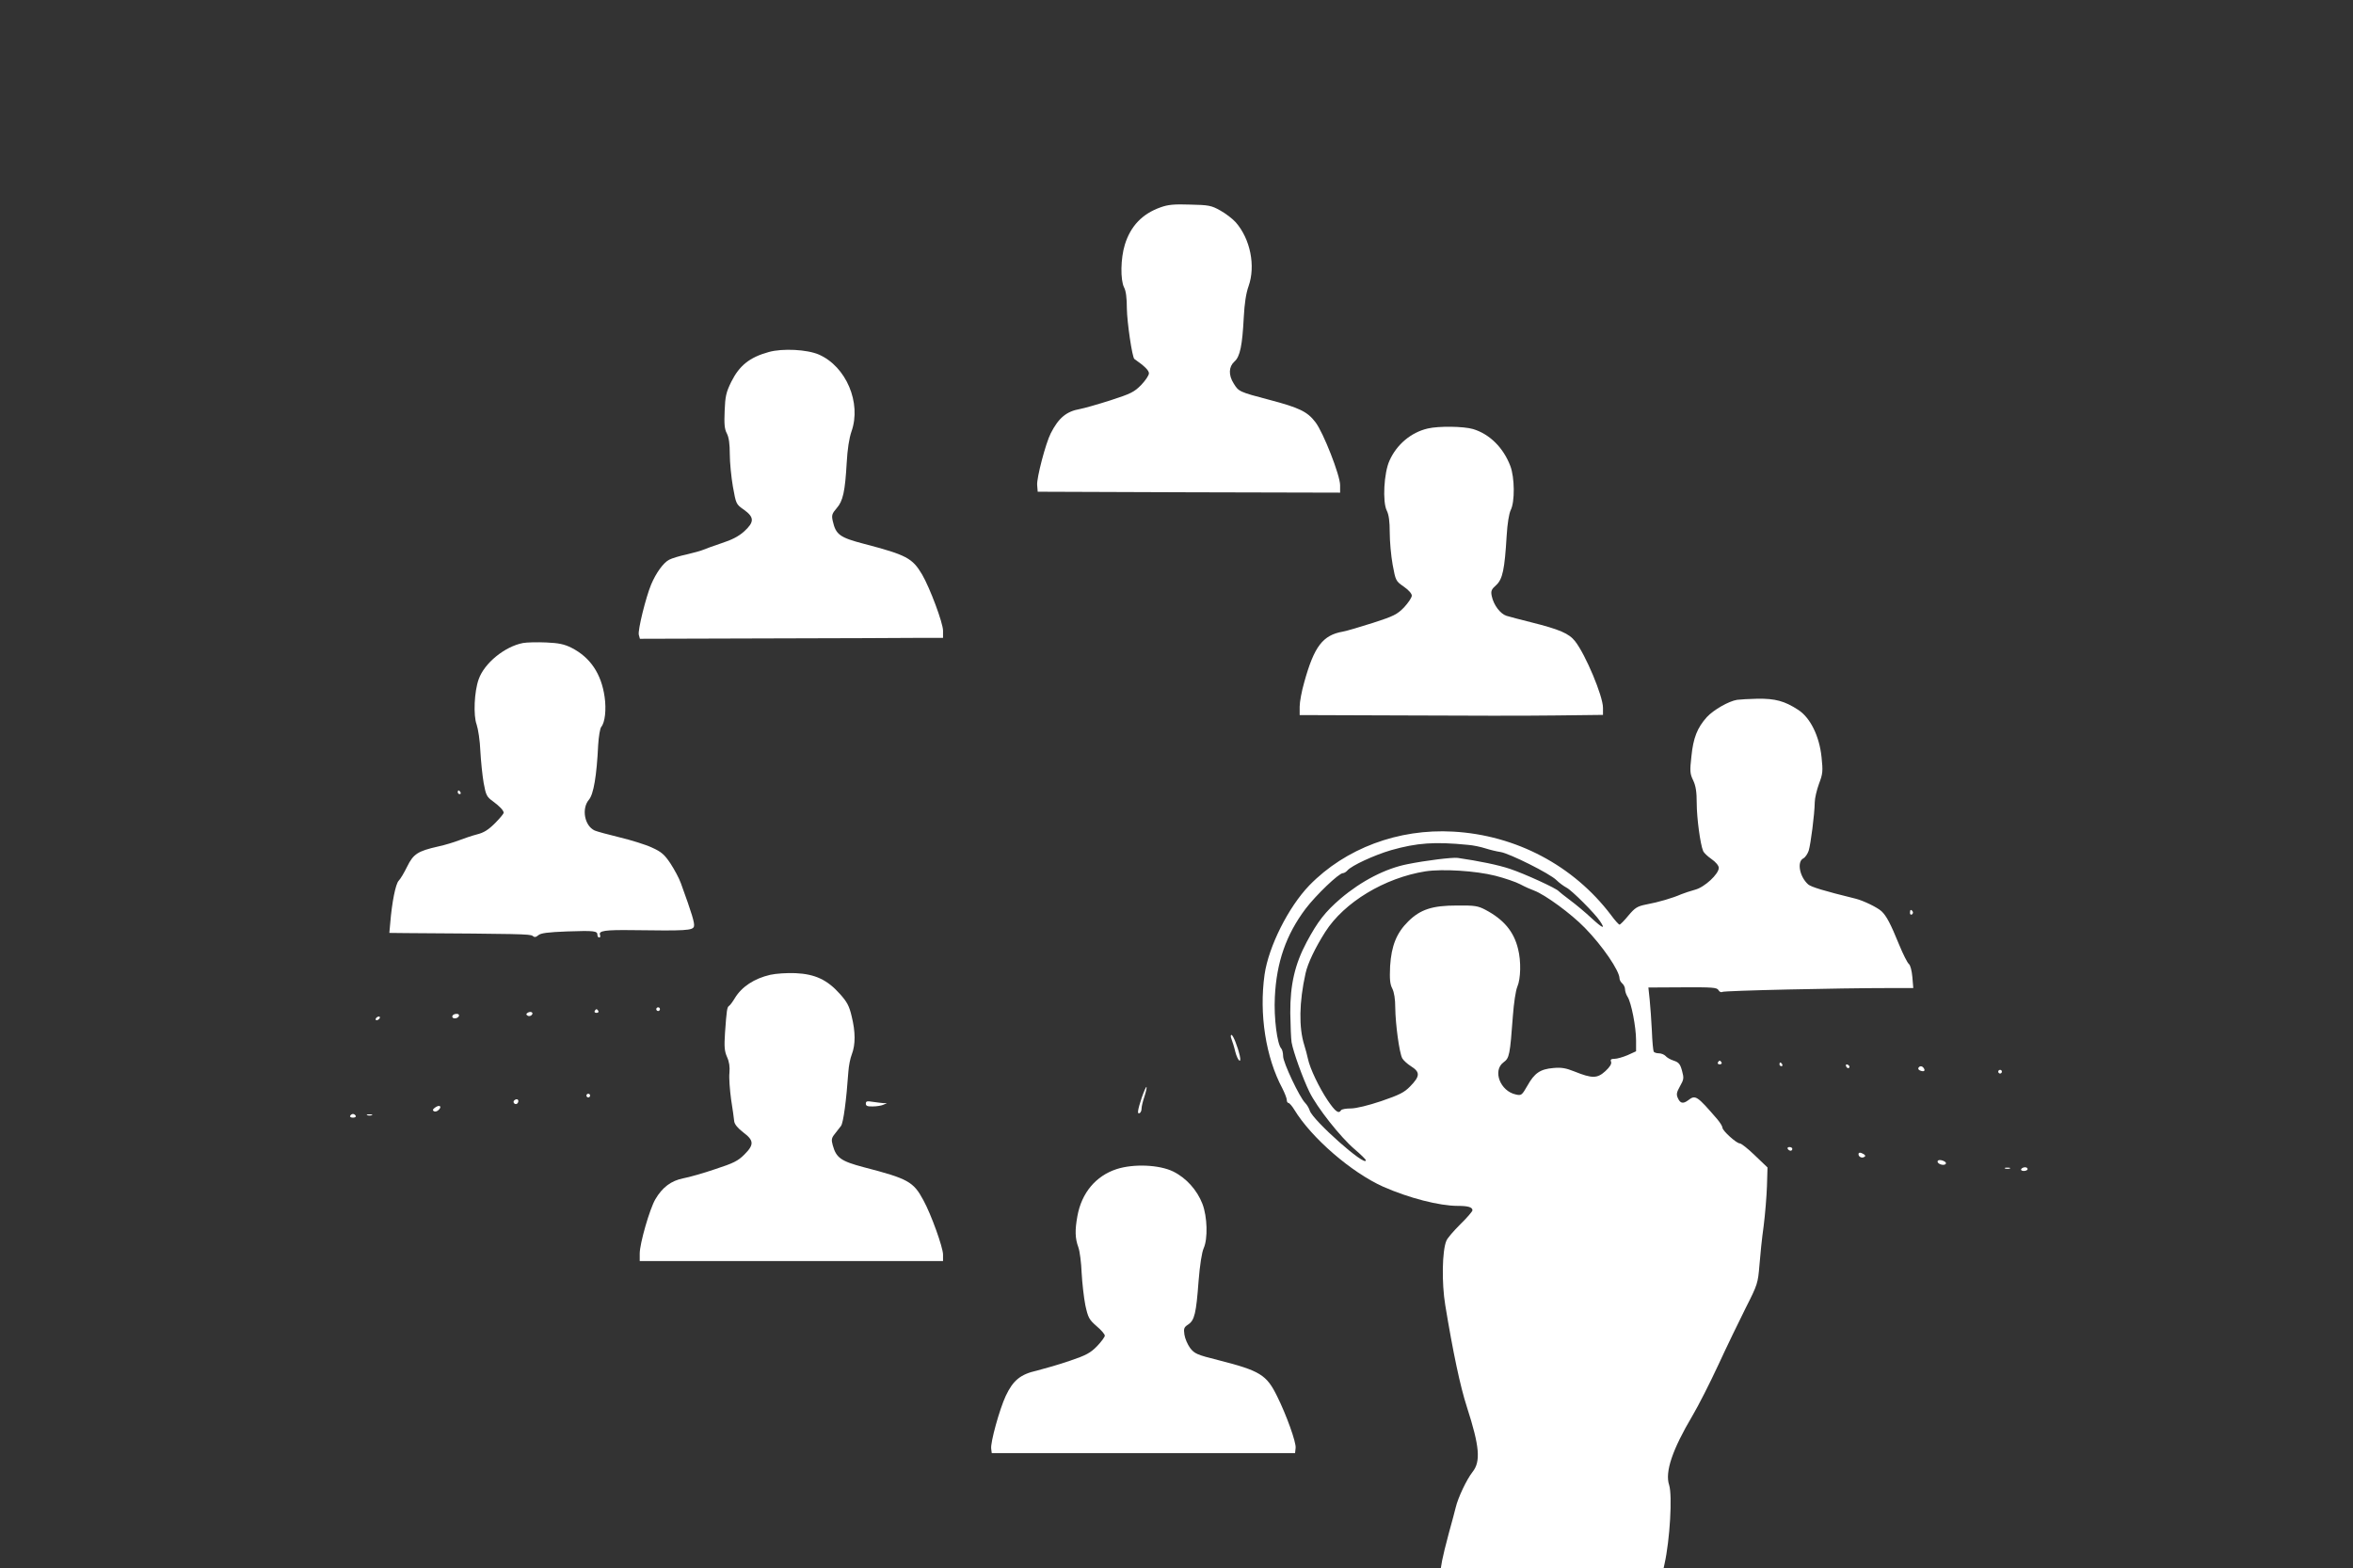 <?xml version="1.0" standalone="no"?>
<!DOCTYPE svg PUBLIC "-//W3C//DTD SVG 20010904//EN"
 "http://www.w3.org/TR/2001/REC-SVG-20010904/DTD/svg10.dtd">
<svg version="1.0" xmlns="http://www.w3.org/2000/svg"
 width="1280pt" height="853pt" viewBox="0 0 1280 853"
 preserveAspectRatio="xMidYMid meet">
<rect x="0" y="0" width="1280" height="853" fill="#333333" stroke="none"/>
<g transform="translate(0,853) scale(0.1,-0.1)"
fill="#ffffff" stroke="none">
<path d="M6313 7402 c-99 -35 -163 -102 -194 -203 -23 -74 -25 -192 -4 -233
10 -18 15 -58 15 -115 1 -74 29 -266 41 -274 56 -39 79 -62 79 -78 0 -11 -19
-39 -42 -63 -38 -39 -57 -48 -168 -84 -69 -22 -143 -43 -165 -47 -74 -13 -116
-48 -159 -132 -28 -55 -77 -243 -74 -281 l3 -37 823 -3 822 -2 0 41 c0 53 -91
286 -134 342 -44 58 -88 79 -251 122 -164 43 -167 45 -194 89 -29 46 -27 91 4
119 31 27 43 88 51 242 4 74 12 129 26 168 39 110 10 257 -70 348 -17 19 -55
48 -84 64 -48 27 -63 30 -163 32 -87 3 -121 0 -162 -15z"/>
<path d="M4182 6615 c-105 -29 -160 -74 -204 -162 -28 -57 -33 -79 -36 -158
-3 -71 -1 -99 12 -123 11 -21 16 -57 16 -113 0 -46 8 -125 17 -177 17 -94 17
-95 60 -125 57 -41 57 -67 1 -118 -30 -27 -67 -46 -123 -64 -44 -15 -89 -31
-100 -36 -11 -5 -51 -16 -89 -25 -38 -8 -81 -21 -96 -29 -31 -16 -71 -71 -98
-135 -29 -70 -73 -248 -67 -273 l6 -22 692 2 c381 1 752 2 825 3 l132 0 0 39
c0 42 -71 232 -114 306 -53 89 -85 106 -314 166 -134 35 -155 50 -172 125 -7
31 -4 40 21 69 35 39 46 92 55 248 4 73 13 132 26 170 55 155 -29 353 -177
418 -64 28 -198 35 -273 14z"/>
<path d="M7767 6199 c-91 -21 -169 -87 -208 -174 -31 -67 -39 -226 -15 -273
11 -22 16 -58 16 -119 0 -48 7 -127 16 -176 16 -86 17 -88 60 -118 26 -18 44
-38 44 -49 0 -11 -19 -39 -42 -64 -38 -39 -57 -48 -168 -84 -69 -22 -143 -44
-165 -48 -109 -19 -156 -80 -210 -275 -14 -48 -25 -108 -25 -133 l0 -46 573
-2 c314 -2 686 -2 825 0 l252 3 0 39 c0 63 -95 290 -152 362 -33 42 -84 64
-240 103 -57 14 -116 30 -133 35 -34 11 -70 59 -80 107 -6 28 -2 37 24 60 35
32 46 85 57 268 4 68 13 121 22 140 23 44 22 177 -2 240 -38 100 -113 174
-203 201 -51 15 -186 17 -246 3z"/>
<path d="M2845 5032 c-99 -19 -210 -109 -241 -197 -24 -66 -30 -197 -11 -247
8 -24 18 -88 20 -143 3 -55 11 -133 18 -174 12 -66 17 -76 49 -99 38 -28 60
-51 60 -64 0 -4 -21 -30 -47 -56 -36 -36 -61 -52 -98 -61 -27 -7 -71 -22 -97
-32 -26 -10 -77 -26 -115 -34 -110 -25 -134 -40 -168 -109 -16 -33 -37 -68
-46 -77 -17 -17 -37 -118 -46 -229 l-5 -55 89 -1 c614 -4 677 -5 690 -15 10
-9 18 -8 31 3 13 12 52 17 157 21 149 5 165 3 165 -19 0 -8 4 -14 10 -14 5 0
7 6 4 14 -9 23 28 28 179 26 287 -4 325 -2 332 20 5 17 -10 67 -71 235 -10 28
-36 76 -57 108 -32 48 -49 63 -100 86 -34 16 -114 41 -177 56 -62 15 -124 32
-135 37 -55 25 -73 119 -31 168 25 30 42 129 50 298 3 46 10 90 17 98 20 24
28 94 18 163 -18 126 -78 215 -180 267 -40 20 -70 26 -138 29 -47 2 -104 1
-126 -3z"/>
<path d="M9450 4723 c-46 -7 -129 -55 -165 -94 -52 -58 -74 -113 -84 -214 -9
-80 -8 -94 10 -131 14 -30 19 -62 19 -125 0 -76 19 -222 35 -259 3 -8 23 -28
45 -43 23 -16 40 -36 40 -48 0 -34 -78 -106 -129 -119 -25 -7 -59 -18 -76 -25
-45 -20 -123 -43 -188 -55 -50 -10 -62 -17 -99 -61 -22 -27 -44 -49 -48 -49
-4 0 -26 24 -47 53 -204 269 -517 434 -858 453 -298 17 -586 -91 -782 -292
-114 -118 -222 -333 -244 -486 -30 -214 6 -449 97 -619 13 -26 24 -54 24 -63
0 -9 4 -16 9 -16 5 0 20 -17 32 -37 93 -153 310 -341 484 -419 139 -61 304
-104 405 -104 56 0 80 -7 80 -24 0 -6 -30 -41 -66 -76 -36 -36 -71 -76 -76
-90 -23 -54 -26 -229 -6 -350 42 -255 81 -441 118 -555 69 -214 76 -296 30
-353 -32 -41 -78 -138 -91 -192 -5 -19 -21 -83 -38 -142 -16 -59 -32 -125 -36
-147 l-7 -41 606 0 606 0 5 23 c29 130 43 371 25 428 -24 72 18 194 127 378
31 52 94 176 140 275 46 100 114 240 150 312 64 126 66 134 74 230 4 54 14
151 23 214 8 63 16 161 18 217 l3 102 -69 66 c-37 36 -74 65 -82 65 -18 0 -94
69 -94 85 0 7 -12 27 -27 45 -112 130 -120 135 -159 105 -28 -21 -43 -18 -56
10 -10 21 -8 32 11 66 21 37 22 44 11 84 -10 37 -18 46 -45 55 -19 6 -39 18
-45 26 -7 7 -23 14 -36 14 -12 0 -25 4 -28 9 -3 5 -8 56 -10 113 -3 56 -8 133
-12 170 l-7 66 186 1 c163 1 187 -1 195 -15 5 -9 14 -14 21 -10 10 7 635 21
912 21 l127 0 -5 60 c-3 34 -11 65 -19 71 -8 6 -32 54 -53 105 -46 113 -69
157 -96 182 -23 21 -97 57 -140 68 -175 43 -243 64 -259 78 -46 41 -62 122
-27 141 11 5 24 25 30 42 11 36 32 198 33 263 0 22 11 68 23 101 21 55 22 69
14 145 -12 116 -62 216 -128 258 -74 48 -124 61 -220 60 -47 -1 -97 -4 -111
-6z m-1465 -789 c28 -2 70 -11 95 -19 25 -8 62 -17 83 -20 49 -8 268 -117 304
-153 15 -15 40 -33 55 -41 28 -14 153 -139 181 -181 32 -47 17 -42 -44 14 -34
32 -87 76 -118 99 -31 23 -58 45 -62 49 -11 15 -186 95 -264 121 -65 22 -169
43 -285 60 -28 4 -175 -14 -273 -34 -119 -23 -251 -91 -364 -187 -85 -73 -125
-125 -185 -237 -64 -120 -90 -232 -89 -385 1 -69 4 -141 7 -160 9 -52 61 -196
97 -270 42 -86 169 -246 245 -311 34 -29 62 -56 62 -61 0 -39 -288 217 -305
270 -4 13 -15 32 -25 42 -31 31 -120 220 -120 254 0 18 -5 37 -10 42 -22 22
-41 167 -35 280 9 189 61 339 167 480 56 74 181 194 203 194 7 0 18 7 25 15
22 26 145 83 237 110 141 40 238 47 418 29z m149 -168 c51 -13 113 -34 137
-47 24 -13 58 -28 75 -34 59 -22 200 -125 275 -202 96 -98 189 -234 189 -276
0 -8 7 -20 15 -27 8 -7 15 -21 15 -32 0 -10 6 -29 14 -41 20 -31 46 -164 46
-236 l0 -60 -46 -21 c-26 -11 -58 -20 -71 -20 -19 0 -24 -4 -19 -16 4 -11 -6
-28 -31 -51 -44 -40 -71 -41 -168 -2 -47 19 -72 23 -115 19 -72 -6 -103 -28
-141 -96 -30 -52 -33 -55 -63 -48 -85 18 -128 130 -67 175 32 23 35 39 51 254
5 67 15 136 24 157 19 44 21 140 4 206 -23 95 -78 160 -178 213 -40 21 -58 24
-155 23 -133 0 -198 -21 -264 -86 -64 -63 -92 -133 -99 -244 -3 -71 -1 -97 12
-122 10 -20 16 -57 16 -104 1 -89 22 -245 38 -275 6 -11 28 -31 47 -43 51 -32
51 -54 -4 -110 -32 -33 -58 -46 -157 -80 -71 -24 -138 -40 -166 -40 -26 0 -50
-4 -53 -10 -13 -21 -31 -7 -72 53 -47 70 -97 174 -108 227 -4 19 -13 53 -20
75 -30 95 -28 233 7 390 12 55 53 140 107 225 103 162 324 295 546 330 93 14
272 3 379 -24z"/>
<path d="M2490 4220 c0 -5 5 -10 11 -10 5 0 7 5 4 10 -3 6 -8 10 -11 10 -2 0
-4 -4 -4 -10z"/>
<path d="M10390 3564 c0 -8 5 -12 10 -9 6 4 8 11 5 16 -9 14 -15 11 -15 -7z"/>
<path d="M4190 3227 c-87 -20 -155 -65 -192 -126 -12 -20 -26 -39 -32 -43 -11
-7 -13 -22 -22 -146 -5 -77 -3 -100 11 -132 12 -26 16 -54 13 -87 -3 -26 2
-91 9 -143 8 -52 16 -106 17 -120 2 -16 19 -37 49 -60 59 -44 60 -67 6 -121
-35 -35 -60 -47 -158 -79 -64 -22 -142 -44 -174 -50 -66 -13 -114 -49 -152
-114 -31 -53 -85 -241 -85 -295 l0 -41 825 0 825 0 0 35 c0 39 -65 220 -107
296 -54 101 -84 117 -323 179 -125 33 -151 51 -170 120 -8 29 -7 39 10 60 11
14 27 34 35 45 13 18 29 139 40 295 2 30 10 73 19 95 20 53 20 121 -1 206 -13
56 -25 79 -65 123 -68 76 -134 107 -240 112 -46 2 -107 -2 -138 -9z"/>
<path d="M3570 3040 c0 -5 5 -10 10 -10 6 0 10 5 10 10 0 6 -4 10 -10 10 -5 0
-10 -4 -10 -10z"/>
<path d="M3235 3030 c-3 -5 1 -10 10 -10 9 0 13 5 10 10 -3 6 -8 10 -10 10 -2
0 -7 -4 -10 -10z"/>
<path d="M2871 3021 c-10 -7 -10 -10 -1 -16 6 -4 16 -3 22 3 13 13 -4 23 -21
13z"/>
<path d="M2473 3013 c-18 -6 -16 -23 1 -23 17 0 30 16 19 23 -5 2 -14 2 -20 0z"/>
<path d="M2045 2990 c-3 -5 -2 -10 4 -10 5 0 13 5 16 10 3 6 2 10 -4 10 -5 0
-13 -4 -16 -10z"/>
<path d="M6699 2878 c5 -13 15 -44 21 -70 13 -50 35 -68 24 -20 -11 48 -36
112 -45 112 -5 0 -5 -10 0 -22z"/>
<path d="M9345 2750 c-3 -5 1 -10 10 -10 9 0 13 5 10 10 -3 6 -8 10 -10 10 -2
0 -7 -4 -10 -10z"/>
<path d="M9680 2740 c0 -5 5 -10 11 -10 5 0 7 5 4 10 -3 6 -8 10 -11 10 -2 0
-4 -4 -4 -10z"/>
<path d="M10042 2731 c4 -13 18 -16 19 -4 0 4 -5 9 -11 12 -7 2 -11 -2 -8 -8z"/>
<path d="M10436 2721 c-3 -5 1 -12 10 -15 20 -8 29 -1 19 13 -8 13 -22 14 -29
2z"/>
<path d="M10870 2700 c0 -5 5 -10 10 -10 6 0 10 5 10 10 0 6 -4 10 -10 10 -5
0 -10 -4 -10 -10z"/>
<path d="M6211 2559 c-23 -69 -26 -93 -11 -84 6 3 10 15 10 25 0 11 7 40 16
66 8 25 13 48 11 51 -3 2 -14 -24 -26 -58z"/>
<path d="M3190 2570 c0 -5 5 -10 10 -10 6 0 10 5 10 10 0 6 -4 10 -10 10 -5 0
-10 -4 -10 -10z"/>
<path d="M2795 2541 c-6 -11 9 -23 19 -14 9 9 7 23 -3 23 -6 0 -12 -4 -16 -9z"/>
<path d="M4710 2526 c0 -12 9 -16 38 -15 20 0 46 4 57 9 l20 9 -20 0 c-11 1
-37 4 -57 7 -31 5 -38 4 -38 -10z"/>
<path d="M2367 2505 c-13 -9 -15 -15 -7 -20 7 -4 19 -1 27 8 19 19 3 29 -20
12z"/>
<path d="M1905 2460 c-3 -5 3 -10 15 -10 12 0 18 5 15 10 -3 6 -10 10 -15 10
-5 0 -12 -4 -15 -10z"/>
<path d="M1998 2463 c6 -2 18 -2 25 0 6 3 1 5 -13 5 -14 0 -19 -2 -12 -5z"/>
<path d="M9725 2280 c3 -5 10 -10 16 -10 5 0 9 5 9 10 0 6 -7 10 -16 10 -8 0
-12 -4 -9 -10z"/>
<path d="M10110 2251 c0 -14 18 -23 31 -15 8 4 7 9 -2 15 -18 11 -29 11 -29 0z"/>
<path d="M10540 2211 c0 -12 29 -23 42 -15 6 4 5 10 -3 15 -18 11 -39 11 -39
0z"/>
<path d="M6074 2170 c-113 -37 -190 -129 -213 -255 -14 -77 -13 -121 5 -170 8
-22 16 -85 18 -140 3 -55 12 -134 20 -175 15 -68 20 -78 61 -114 25 -21 45
-44 45 -52 0 -7 -19 -33 -42 -57 -36 -37 -60 -50 -149 -80 -58 -20 -139 -43
-178 -53 -90 -20 -130 -53 -170 -138 -34 -73 -84 -254 -79 -287 l3 -24 825 0
825 0 3 28 c4 29 -50 180 -101 282 -57 116 -92 138 -320 196 -116 29 -129 35
-153 66 -14 19 -28 52 -31 73 -5 33 -2 40 21 55 34 23 43 60 56 235 7 89 18
158 28 180 23 51 20 171 -7 241 -29 75 -88 141 -159 176 -76 37 -215 43 -308
13z"/>
<path d="M10908 2173 c6 -2 18 -2 25 0 6 3 1 5 -13 5 -14 0 -19 -2 -12 -5z"/>
<path d="M10995 2170 c-3 -5 3 -10 14 -10 12 0 21 5 21 10 0 6 -6 10 -14 10
-8 0 -18 -4 -21 -10z"/>
</g>
</svg>
